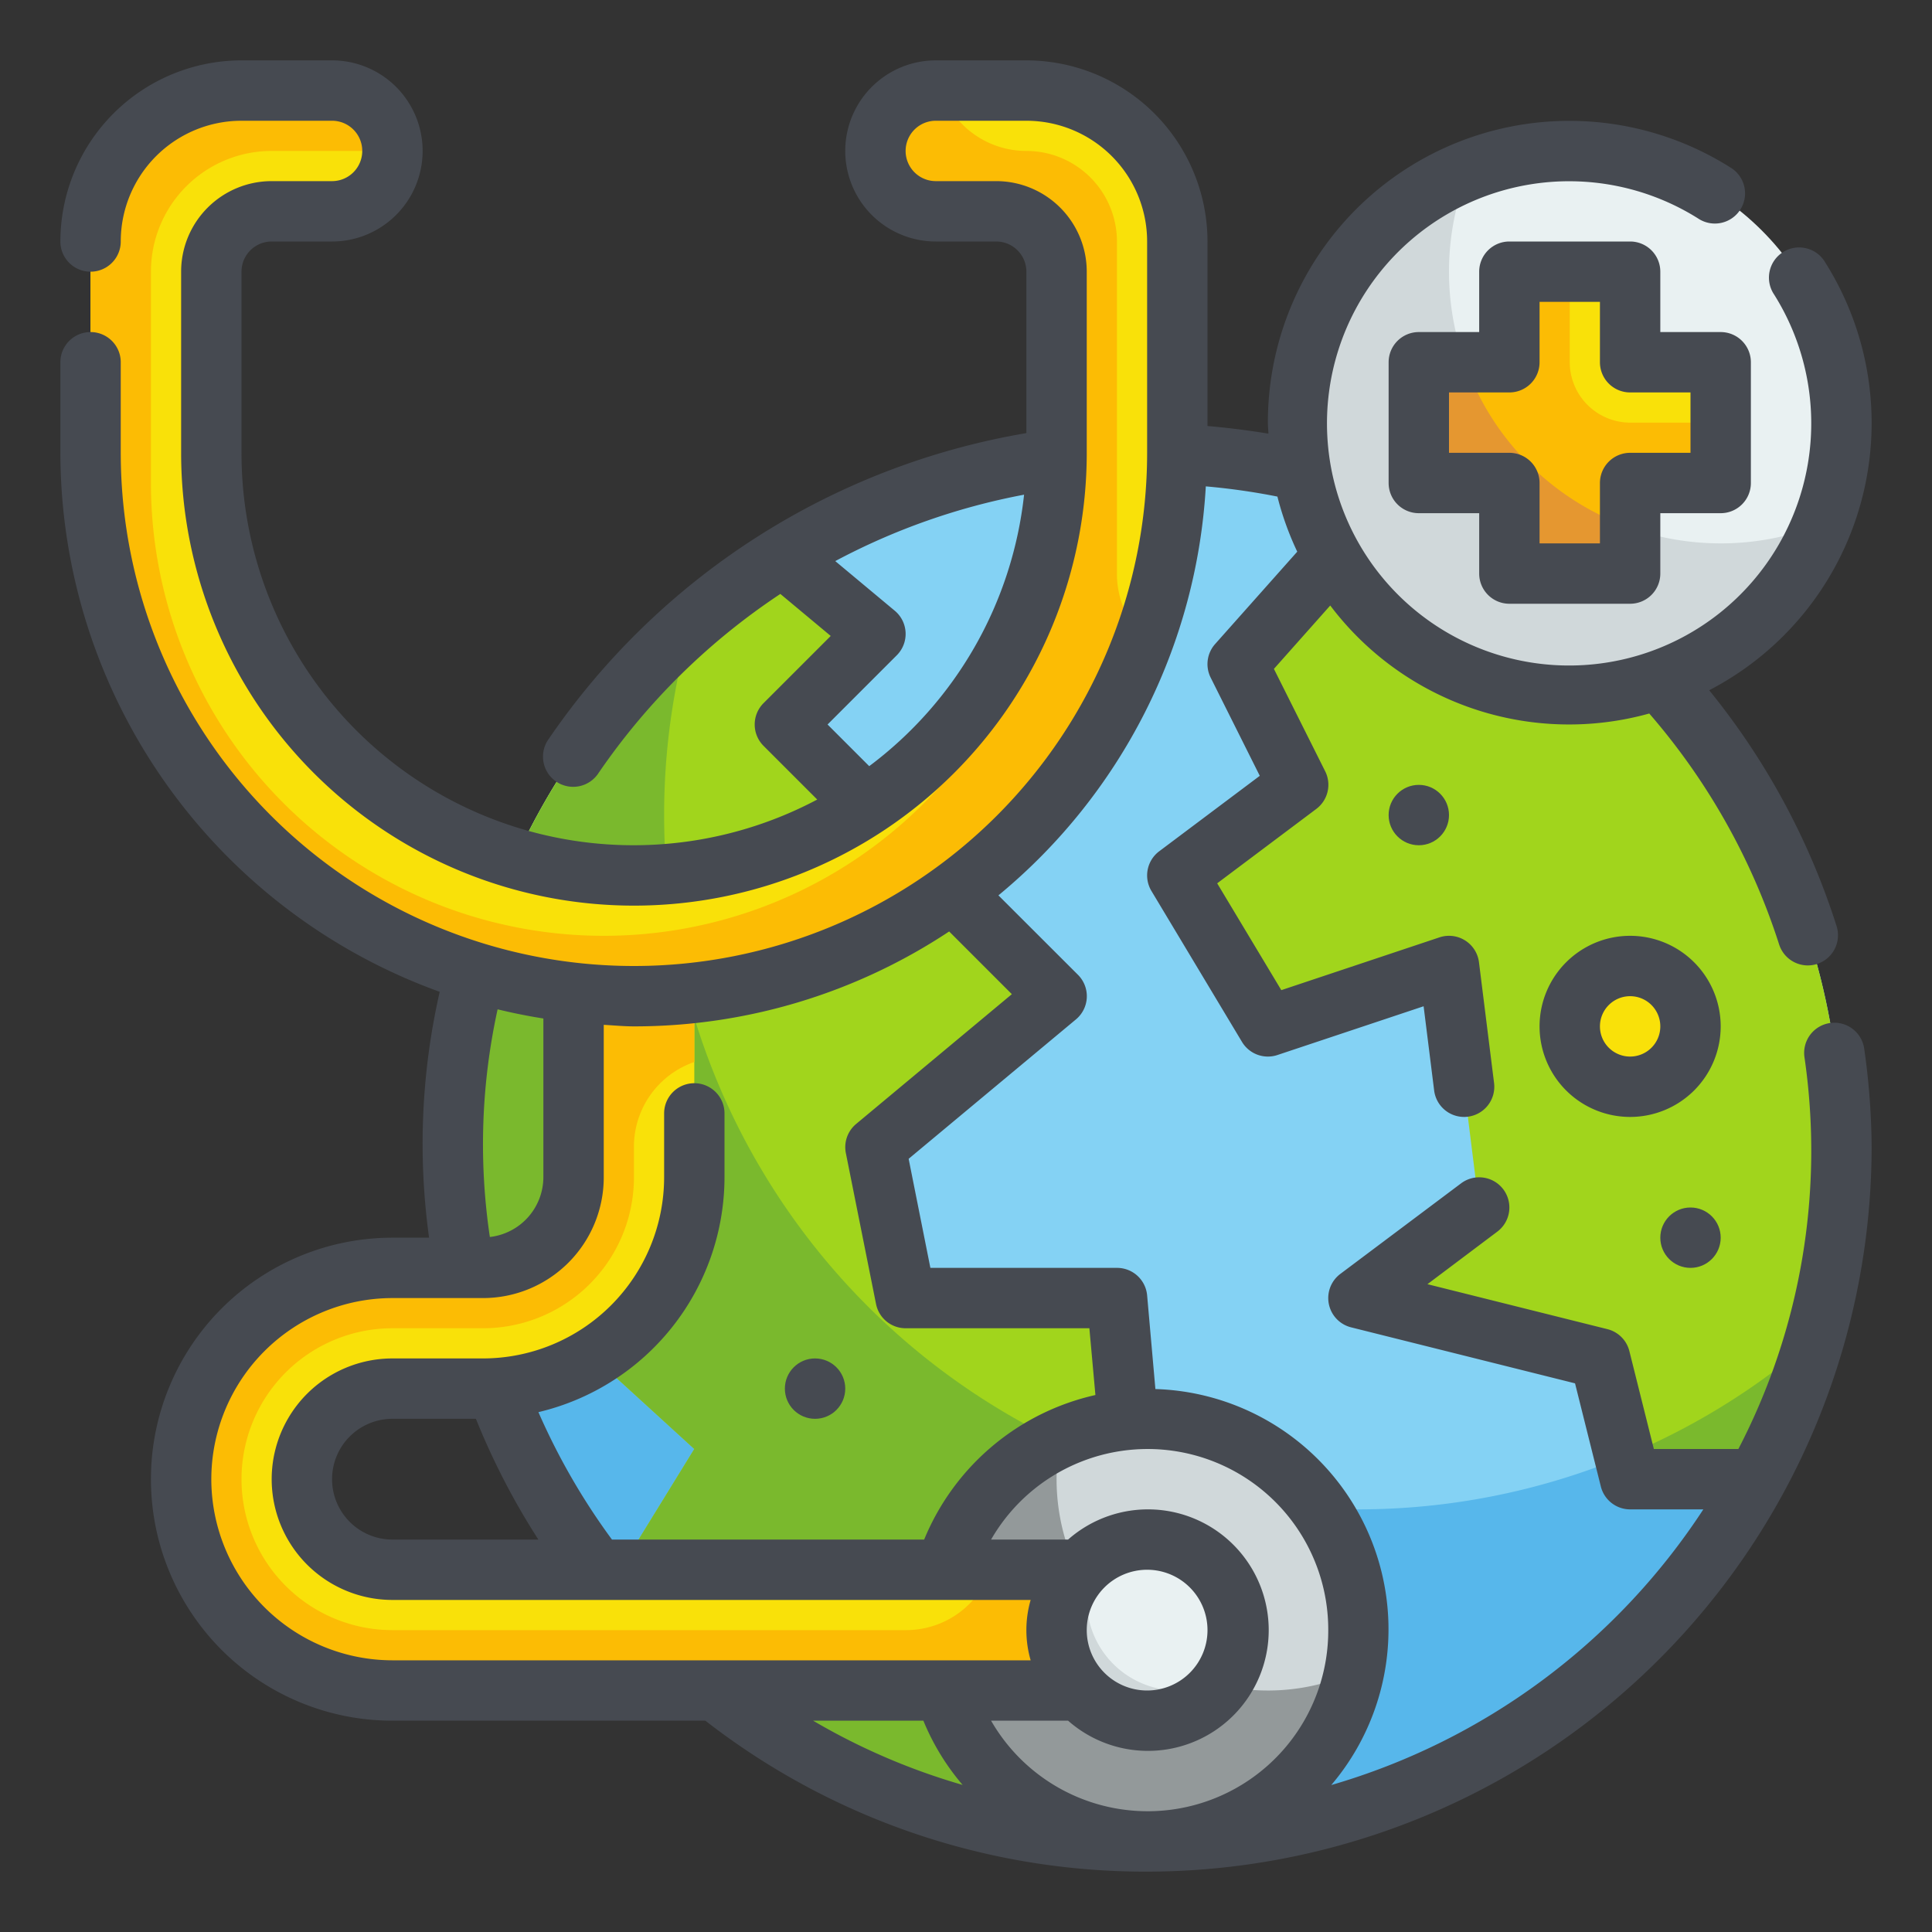 <svg xmlns="http://www.w3.org/2000/svg" width="512" viewBox="0 0 64 64" height="512"><rect x="0" y="0" width="64" height="64" fill="#333333" stroke="none"/><g data-name="Fill Outline" id="Fill_Outline"><g data-name="Stroke copy" id="Stroke_copy"><circle r="23" fill="#84d2f4" cy="38" cx="38"></circle><path fill="#57b7eb" d="m60.11 44.33a23 23 0 1 1 -37.22-23.66 22.992 22.992 0 0 0 37.22 23.66z"></path><path fill="#a1d51c" d="m38 54-.7 6.98a22.874 22.874 0 0 1 -17.1-8.43l2.8-4.55-2.77-2.53-3.68.82a22.983 22.983 0 0 1 9.37-27.86l3.08 2.57-3 3 9 9-6 5 1 5h7z"></path><path fill="#a1d51c" d="m61 38a22.923 22.923 0 0 1 -2.8 11h-4.2l-1-4-8-2 4-3-1-8-6 2-3-5 4-3-2-4 4.96-5.58a23 23 0 0 1 15.04 21.58z"></path><circle r="2" fill="#f9e109" cy="34" cx="54"></circle><path fill="#7ab92d" d="m38 54-.7 6.98a22.874 22.874 0 0 1 -17.1-8.43l2.8-4.55-2.77-2.53-3.68.82a22.952 22.952 0 0 1 6.34-25.61 22.761 22.761 0 0 0 -.89 6.32 23 23 0 0 0 15.52 21.75z"></path><path fill="#7ab92d" d="m60.12 44.32a23.371 23.371 0 0 1 -1.92 4.68h-4.2l-.19-.76a22.809 22.809 0 0 0 6.31-3.92z"></path><circle r="7" fill="#d0d8da" cy="54" cx="38"></circle><path fill="#93999a" d="m44.86 55.39a7 7 0 1 1 -9.72-7.78 7 7 0 0 0 9.72 7.78z"></path><path fill="#f9e109" d="m10 49a3 3 0 0 1 3-3h3a7 7 0 0 0 7-7v-8h-4v8a3 3 0 0 1 -3 3h-3a7 7 0 0 0 -7 7 7 7 0 0 0 7 7h25v-4h-25a3 3 0 0 1 -3-3z"></path><path fill="#fcbc04" d="m38 52v4h-25a7 7 0 0 1 0-14h3a3 3 0 0 0 3-3v-8h4v4.18a2.968 2.968 0 0 0 -2 2.82v1a5 5 0 0 1 -5 5h-3a5 5 0 1 0 0 10h17a2.968 2.968 0 0 0 2.82-2z"></path><path fill="#f9e109" d="m29 5a2 2 0 0 0 2 2h2a2 2 0 0 1 2 2v6a14 14 0 0 1 -14 14 14 14 0 0 1 -14-14v-6a2 2 0 0 1 2-2h2a2 2 0 0 0 2-2 2 2 0 0 0 -2-2h-3a5 5 0 0 0 -5 5v7a18 18 0 0 0 18 18 18 18 0 0 0 18-18v-7a5 5 0 0 0 -5-5h-3a2 2 0 0 0 -2 2z"></path><path fill="#fcbc04" d="m37.92 21.16a18 18 0 0 1 -34.92-6.16v-7a5 5 0 0 1 5-5h3a2.015 2.015 0 0 1 2 2h-4a4 4 0 0 0 -4 4v7a15 15 0 0 0 30 0l-.04-.02c.03-.32.04-.65.04-.98v-6a2.006 2.006 0 0 0 -2-2h-2a2 2 0 0 1 0-4h.18a2.838 2.838 0 0 0 .7 1.12 2.993 2.993 0 0 0 2.12.88 3 3 0 0 1 3 3v11a2.965 2.965 0 0 0 .92 2.16z"></path><circle r="3" fill="#e9f1f2" cy="54" cx="38"></circle><path fill="#d0d8da" d="m40.56 55.56a2.965 2.965 0 0 1 -2.56 1.44 3 3 0 0 1 -3-3 2.965 2.965 0 0 1 1.44-2.56 2.955 2.955 0 0 0 -.44 1.56 3 3 0 0 0 3 3 2.955 2.955 0 0 0 1.56-.44z"></path><circle r="9" fill="#e9f1f2" cy="14" cx="52"></circle><path fill="#d0d8da" d="m60.35 17.35a9 9 0 1 1 -11.7-11.7 8.885 8.885 0 0 0 -.65 3.35 9 9 0 0 0 9 9 8.885 8.885 0 0 0 3.35-.65z"></path><path fill="#f9e109" d="m57 12h-3v-3h-4v3h-3v4h3v3h4v-3h3z"></path><path fill="#fcbc04" d="m57 14v2h-3v3h-4v-3h-3v-4h3v-3h2v3a2.006 2.006 0 0 0 2 2z"></path><path fill="#e59730" d="m54 17.48v1.52h-4v-3h-3v-4h1.52a8.968 8.968 0 0 0 5.48 5.48z"></path></g><g data-name="Outline copy" fill="#464a51" id="Outline_copy"><path d="m60.63 33.888a1 1 0 0 0 -.856 1.126 21.423 21.423 0 0 1 -2.188 12.986h-2.8l-.811-3.243a1 1 0 0 0 -.727-.727l-5.962-1.49 2.314-1.74a1 1 0 1 0 -1.2-1.6l-4 3a1 1 0 0 0 .357 1.77l7.418 1.855.855 3.418a1 1 0 0 0 .97.757h2.425a22.081 22.081 0 0 1 -12.325 9.132 7.964 7.964 0 0 0 -5.826-13.118l-.274-3.104a1 1 0 0 0 -1-.91h-6.18l-.72-3.613 5.543-4.619a1 1 0 0 0 .067-1.475l-2.636-2.633a18.97 18.97 0 0 0 6.87-13.548 21.946 21.946 0 0 1 2.372.338 9.938 9.938 0 0 0 .657 1.825l-2.721 3.06a1 1 0 0 0 -.147 1.112l1.627 3.253-3.332 2.5a1 1 0 0 0 -.257 1.315l3 5a1 1 0 0 0 1.173.434l4.843-1.615.349 2.79a1 1 0 0 0 .992.876.884.884 0 0 0 .125-.008 1 1 0 0 0 .868-1.116l-.5-4a1 1 0 0 0 -1.308-.825l-5.24 1.749-2.124-3.539 3.279-2.461a1 1 0 0 0 .3-1.247l-1.7-3.395 1.866-2.1a9.909 9.909 0 0 0 10.568 3.578 21.833 21.833 0 0 1 4.3 7.645 1 1 0 0 0 .952.7 1.022 1.022 0 0 0 .306-.048 1 1 0 0 0 .646-1.258 23.84 23.84 0 0 0 -4.219-7.81 9.972 9.972 0 0 0 3.84-14.178 1 1 0 1 0 -1.692 1.065 8.021 8.021 0 1 1 -2.515-2.515 1 1 0 1 0 1.065-1.692 9.987 9.987 0 0 0 -15.317 8.455c0 .123.014.243.018.365q-1.006-.165-2.018-.253v-6.112a6.006 6.006 0 0 0 -6-6h-3a3 3 0 0 0 0 6h2a1 1 0 0 1 1 1v5.347a24.013 24.013 0 0 0 -15.826 10.136 1 1 0 1 0 1.651 1.128 22.05 22.05 0 0 1 6.025-5.936l1.669 1.392-2.226 2.226a1 1 0 0 0 0 1.414l1.779 1.779a12.987 12.987 0 0 1 -19.072-11.486v-6a1 1 0 0 1 1-1h2a3 3 0 0 0 0-6h-3a6.006 6.006 0 0 0 -6 6 1 1 0 0 0 2 0 4 4 0 0 1 4-4h3a1 1 0 0 1 0 2h-2a3 3 0 0 0 -3 3v6a15 15 0 0 0 30 0v-6a3 3 0 0 0 -3-3h-2a1 1 0 0 1 0-2h3a4 4 0 0 1 4 4v7a17 17 0 0 1 -34 0v-3a1 1 0 0 0 -2 0v3a19.016 19.016 0 0 0 12.566 17.855 22.671 22.671 0 0 0 -.352 8.145h-1.214a8 8 0 0 0 0 16h10.366a23.725 23.725 0 0 0 14.634 5 24.027 24.027 0 0 0 24-24 23.785 23.785 0 0 0 -.245-3.256 1 1 0 0 0 -1.125-.856zm-31.836-8.508-1.38-1.38 2.293-2.293a1 1 0 0 0 -.066-1.475l-1.972-1.645a21.9 21.9 0 0 1 6.255-2.2 12.986 12.986 0 0 1 -5.13 8.993zm15.206 28.62a5.983 5.983 0 0 1 -11.169 3h2.551a4 4 0 1 0 0-6h-2.551a5.983 5.983 0 0 1 11.169 3zm-6-2a2 2 0 1 1 -2 2 2 2 0 0 1 2-2zm-20-18.261v5.261a2 2 0 0 1 -1.773 1.977 20.877 20.877 0 0 1 .257-7.542c.499.122 1.003.223 1.516.304zm-11 15.261a6.006 6.006 0 0 1 6-6h3a4 4 0 0 0 4-4v-5.051c.333.018.662.051 1 .051a18.878 18.878 0 0 0 10.442-3.144l2.077 2.077-5.159 4.3a1 1 0 0 0 -.34.964l1 5a1 1 0 0 0 .98.803h6.087l.2 2.212a8.038 8.038 0 0 0 -5.673 4.788h-10.342a21.946 21.946 0 0 1 -2.436-4.221 8.007 8.007 0 0 0 6.164-7.779v-2.117a1 1 0 0 0 -2 0v2.117a6.006 6.006 0 0 1 -6 6h-3a4 4 0 0 0 0 8h21.142a3.592 3.592 0 0 0 0 2h-21.142a6.006 6.006 0 0 1 -6-6zm8.765-2a23.828 23.828 0 0 0 2.069 4h-4.834a2 2 0 0 1 0-4zm14.823 10a7.855 7.855 0 0 0 1.3 2.128 21.6 21.6 0 0 1 -4.952-2.128z"></path><path d="m54 31a3 3 0 1 0 3 3 3 3 0 0 0 -3-3zm0 4a1 1 0 1 1 1-1 1 1 0 0 1 -1 1z"></path><circle r="1" cy="41" cx="56"></circle><circle r="1" cy="46" cx="27"></circle><circle r="1" cy="27" cx="47"></circle><path d="m50 20h4a1 1 0 0 0 1-1v-2h2a1 1 0 0 0 1-1v-4a1 1 0 0 0 -1-1h-2v-2a1 1 0 0 0 -1-1h-4a1 1 0 0 0 -1 1v2h-2a1 1 0 0 0 -1 1v4a1 1 0 0 0 1 1h2v2a1 1 0 0 0 1 1zm-2-5v-2h2a1 1 0 0 0 1-1v-2h2v2a1 1 0 0 0 1 1h2v2h-2a1 1 0 0 0 -1 1v2h-2v-2a1 1 0 0 0 -1-1z"></path></g></g></svg>